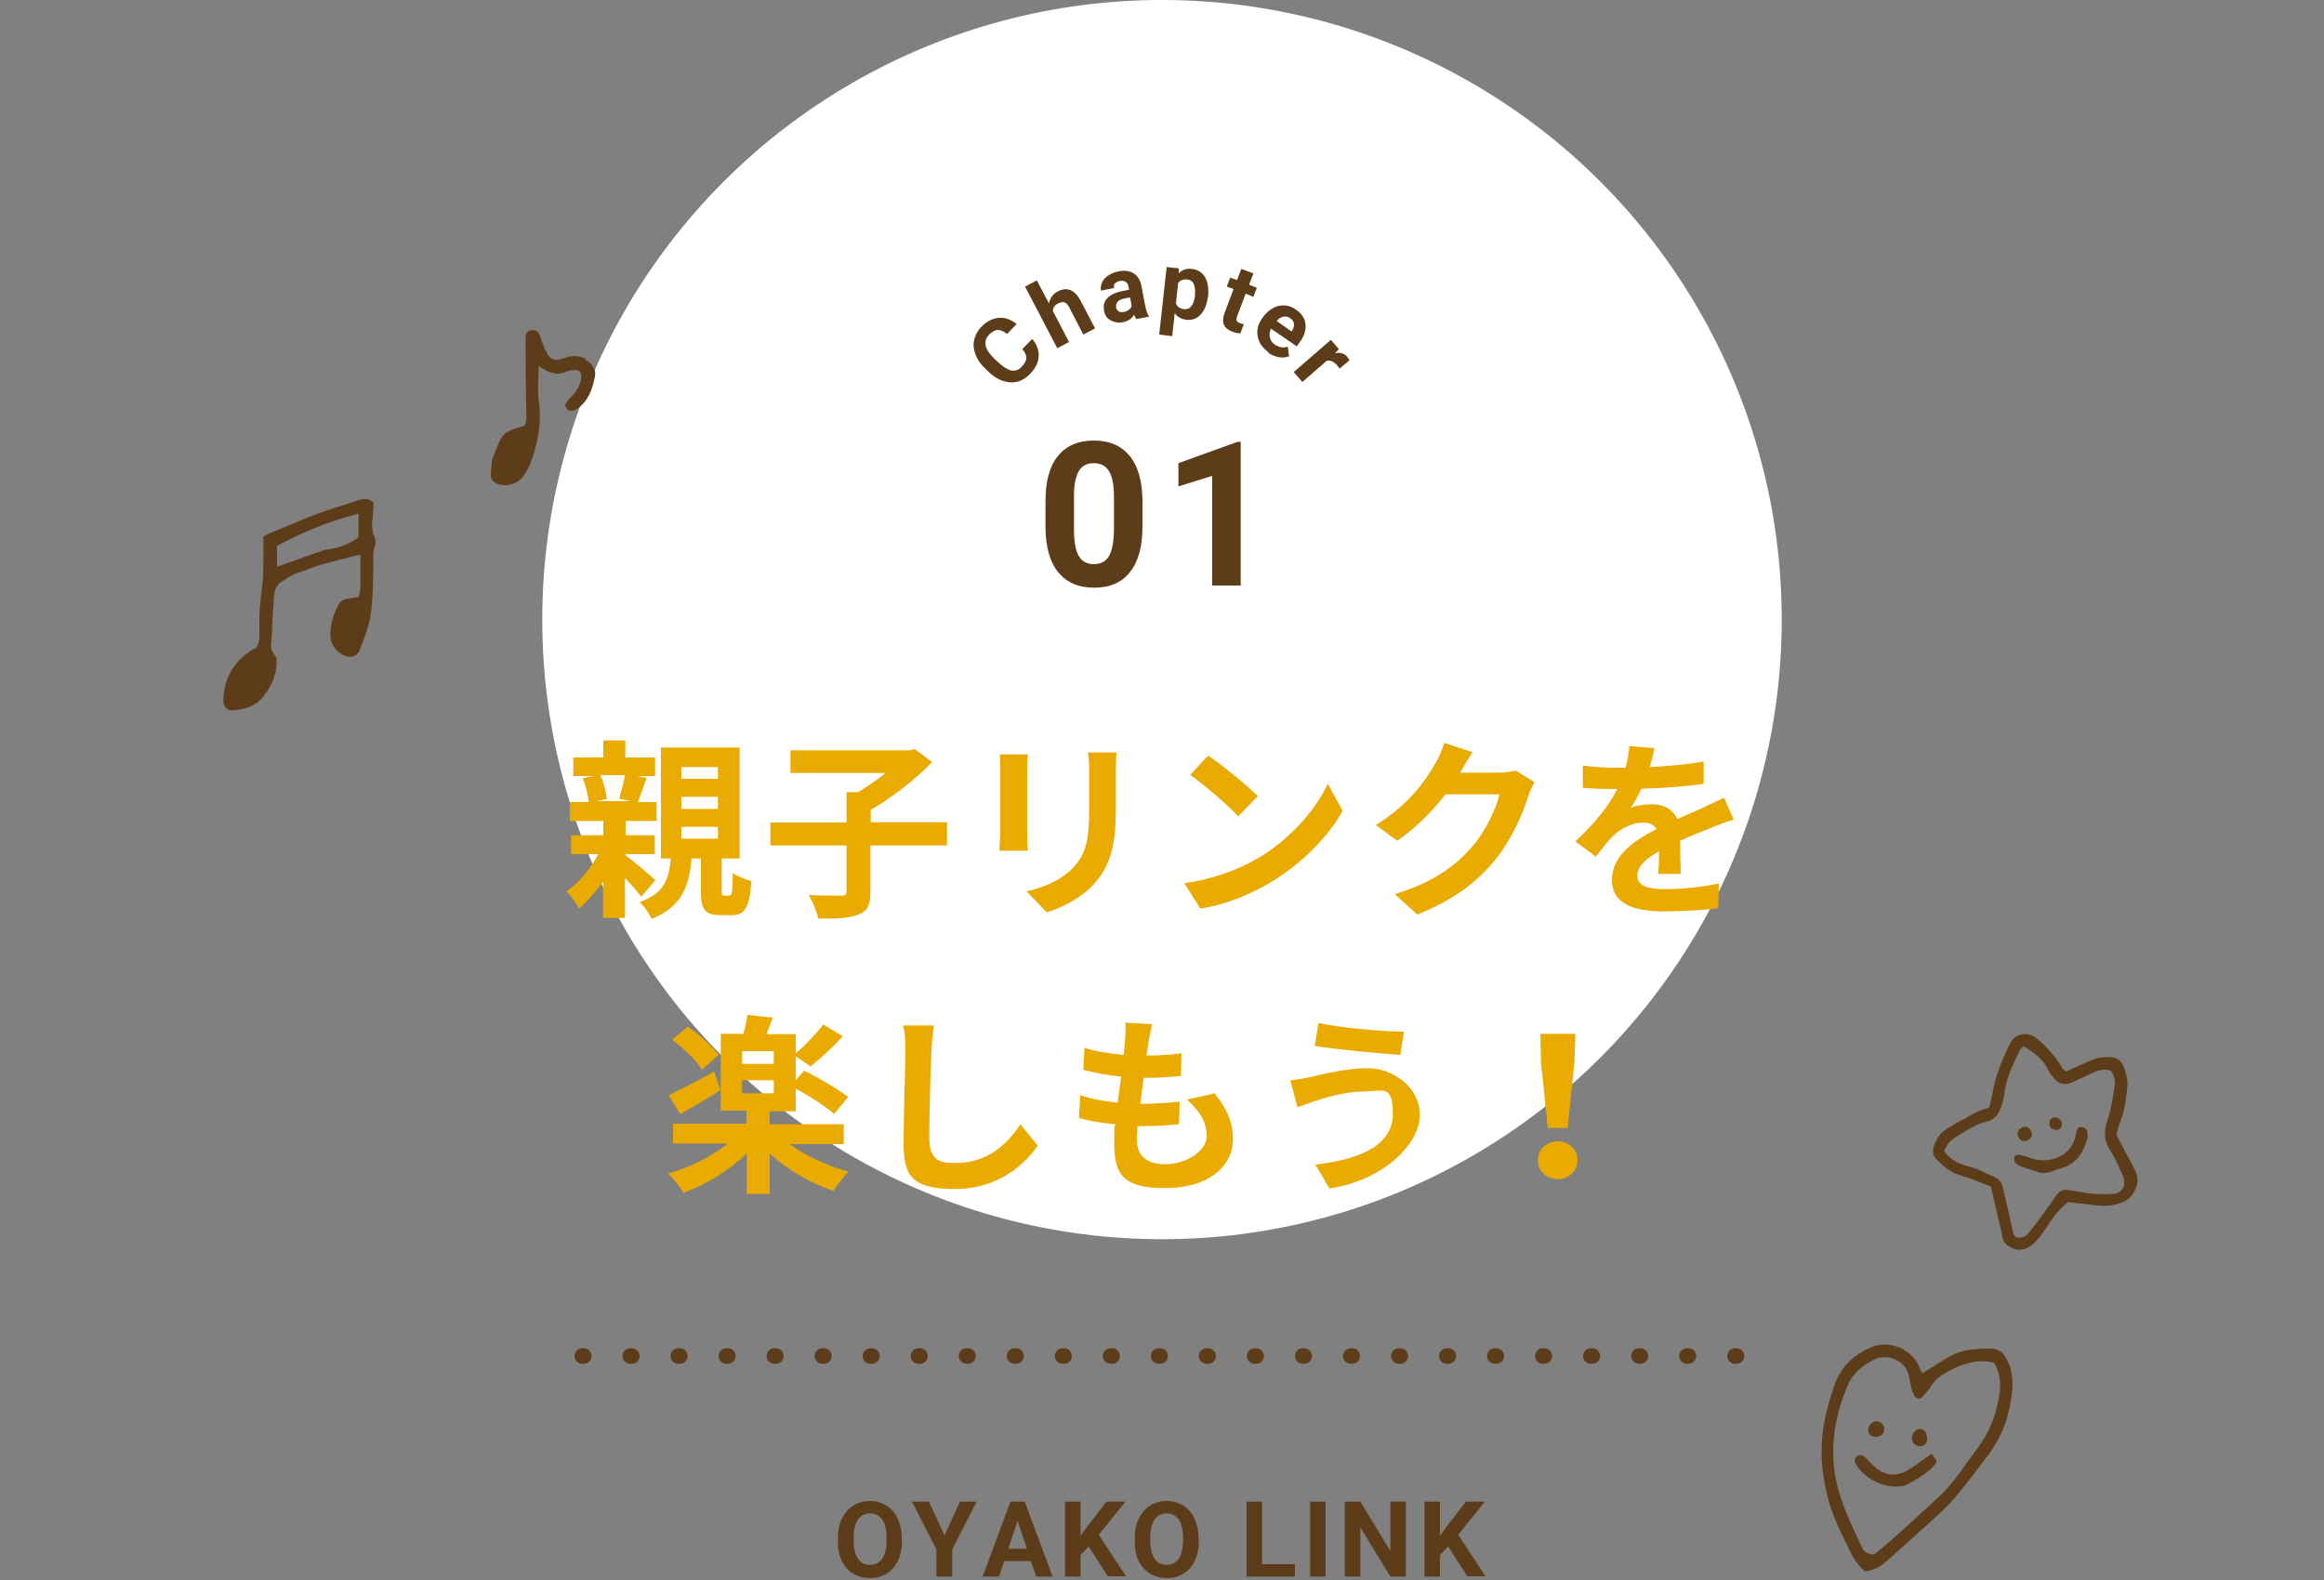 <?xml version="1.0" encoding="UTF-8"?>
<svg xmlns="http://www.w3.org/2000/svg" version="1.1" viewBox="0 0 750 510">
  <rect x="0" y="0" width="750" height="510" fill="#808080" stroke="none"/>
  <defs>
    <style>
      .cls-1 {
        fill: #5d3d19;
      }

      .cls-2 {
        fill: #eaab00;
      }

      .cls-3 {
        fill: none;
        stroke: #5d3d19;
        stroke-dasharray: .5 15;
        stroke-linecap: round;
        stroke-linejoin: round;
        stroke-width: 5px;
      }

      .cls-4 {
        fill: #fff;
      }
    </style>
  </defs>
  <!-- Generator: Adobe Illustrator 28.7.1, SVG Export Plug-In . SVG Version: 1.2.0 Build 142)  -->
  <g>
    <g id="_レイヤー_1" data-name="レイヤー_1">
      <g>
        <circle class="cls-4" cx="375" cy="200" r="200"/>
        <g>
          <path class="cls-2" d="M206.8,289.3c-1.1-1.5-3.1-3.8-5.1-5.9v12.9h-7.1v-11.7c-2.4,3.4-5.1,6.4-7.7,8.7-.9-1.7-2.7-4.3-4.1-5.6,3.8-2.5,7.7-7.2,10.3-12h-8.8v-6.1h10.4v-4.6h-10.8v-6.1h6.1c-.2-2.2-1-5.3-1.9-7.7l3.3-.7h-6.4v-6h9.7v-5.5h7.1v5.5h9.6v6h-5.8l3.1.6c-1.1,2.9-2,5.7-2.8,7.8h6v6.1h-10v4.6h9.4v6.1h-9.4v.4c2.7,2,8.2,6.7,9.6,8l-4.5,5.3ZM193.8,250.3c1.1,2.4,1.8,5.5,2,7.6l-3.1.7h10.8l-3.7-.8c.6-2.1,1.5-5.2,1.9-7.6h-7.9ZM235.3,289.1c.9,0,1.1-.8,1.2-7.4,1.2,1.1,4.1,2.2,6,2.7-.6,8.9-2.3,11-6.4,11h-3.6c-5.2,0-6.3-2-6.3-7.9v-10.4h-3c-.8,9.1-3.2,15.6-12.9,19.5-.7-1.6-2.5-4.2-3.9-5.4,7.9-2.8,9.5-7.4,10.1-14.1h-3.2v-35.8h25.4v35.8h-5.8v10.3c0,1.5.1,1.7.8,1.7h1.6ZM219.9,251.4h11.8v-3.8h-11.8v3.8ZM219.9,261.1h11.8v-3.9h-11.8v3.9ZM219.9,270.7h11.8v-3.8h-11.8v3.8Z"/>
          <path class="cls-2" d="M305.5,272.9h-24.6v14.9c0,4.3-.9,6.3-3.9,7.4-2.9,1.2-7.3,1.4-12.9,1.3-.5-2.2-1.9-5.6-3.1-7.6,4.3.2,9.1.2,10.5.2s1.7-.3,1.7-1.4v-14.8h-24.6v-7.4h24.6v-9.8h3.7c3-1.8,6.2-4,8.9-6.2h-30.7v-7.3h38.4l1.7-.4,5.6,4.2c-5.3,5.5-12.8,11.4-19.8,15.4v4h24.6v7.4Z"/>
          <path class="cls-2" d="M331.7,243.5c-.1,1.4-.2,2.7-.2,4.7v21c0,1.5,0,4,.2,5.4h-9.2c0-1.2.3-3.6.3-5.5v-20.9c0-1.2,0-3.3-.2-4.7h9.1ZM360.3,242.9c-.1,1.7-.2,3.7-.2,6.2v12.3c0,13.3-2.6,19-7.2,24.1-4.1,4.5-10.5,7.6-15.1,9l-6.5-6.8c6.2-1.4,11.4-3.8,15.2-7.8,4.2-4.6,5-9.3,5-19v-11.8c0-2.5-.1-4.5-.4-6.2h9.2Z"/>
          <path class="cls-2" d="M405.9,277.1c10.5-6.3,18.7-15.7,22.6-24.1l4.8,8.7c-4.7,8.4-13,16.9-22.9,22.9-6.3,3.8-14.3,7.3-23,8.7l-5.2-8.2c9.7-1.4,17.7-4.5,23.7-8.1ZM405.9,257l-6.3,6.5c-3.2-3.5-11-10.2-15.5-13.4l5.8-6.2c4.3,2.9,12.4,9.4,16,13.1Z"/>
          <path class="cls-2" d="M495.2,252.5c-.7,1.2-1.5,2.9-2,4.5-1.7,5.5-5.2,13.8-10.8,20.7-5.9,7.2-13.4,12.8-25,17.5l-7.3-6.6c12.7-3.8,19.6-9.2,25-15.3,4.2-4.8,7.8-12.3,8.8-16.9h-17.4c-4.2,5.4-9.5,10.8-15.6,15l-6.9-5.1c10.8-6.6,16.2-14.6,19.3-20,.9-1.5,2.2-4.4,2.8-6.5l9.1,3c-1.5,2.2-3,5-3.8,6.3l-.2.3h12.5c1.9,0,4-.3,5.4-.7l6.3,3.9Z"/>
          <path class="cls-2" d="M535.2,282.1c.1-1.8.2-4.6.2-7.3-4.5,2.5-7,4.9-7,7.9s2.9,4.3,8.9,4.3,12-.7,17.4-1.8l-.2,8c-4.1.5-11.6,1-17.4,1-9.6,0-16.9-2.3-16.9-10.2s7.4-12.8,14.4-16.4c-1-1.6-2.6-2.1-4.3-2.1-3.5,0-7.3,2-9.6,4.2-1.9,1.9-3.6,4.1-5.7,6.8l-6.6-4.9c6.4-6,10.8-11.4,13.5-16.9h-.7c-2.5,0-7-.1-10.4-.4v-7.2c3.1.5,7.7.7,10.8.7h3c.7-2.8,1.2-5.3,1.2-7l8.1.7c-.3,1.5-.7,3.6-1.5,6.1,5.8-.3,12-.8,17.4-1.8v7.2c-6,.9-13.5,1.4-20.1,1.6-1,2.2-2.2,4.4-3.5,6.2,1.6-.8,4.9-1.2,6.9-1.2,3.7,0,6.8,1.6,8.2,4.8,3.2-1.5,5.8-2.5,8.3-3.7,2.4-1.1,4.5-2.1,6.8-3.2l3.1,7.1c-2,.5-5.2,1.7-7.3,2.6-2.7,1.1-6.2,2.4-10,4.2,0,3.4.2,7.9.2,10.7h-7.4Z"/>
          <path class="cls-2" d="M254.5,369c5.1,4,12.5,7.3,19.4,9.2-1.6,1.5-3.8,4.4-4.9,6.2-7.3-2.4-14.9-6.8-20.6-12v13h-7.4v-13.1c-5.6,5.5-13.1,10-20.4,12.7-1.2-1.9-3.4-4.7-5-6.2,6.9-1.9,14.1-5.5,19.3-9.7h-17.7v-6.4h23.7v-4.2h-8.3v-24.8h7.3c.6-2,1.1-4.4,1.3-6.1l8.2.9c-.7,1.9-1.4,3.7-2,5.3h9.4v6.2c3-2.5,6.7-6.4,8.9-9.3l6.3,3.8c-3.3,3.6-7.3,7.3-10.4,9.7l-4.8-3.2v7.7l2.7-3.1c4.6,2.2,11,6,14.2,8.5l-4.5,5.5c-2.7-2.4-7.9-5.8-12.4-8.2v7.3h-8.4v4.2h23.9v6.4h-17.9ZM232.5,351.9c-4.3,2.7-9.1,5.6-13,7.7l-3.7-6.1c3.7-1.7,9.2-4.6,14.7-7.6l2,5.9ZM226.5,345.2c-1.8-2.9-6-6.9-9.6-9.6l5.1-4.2c3.6,2.5,7.9,6.3,9.9,9.1l-5.4,4.8ZM249.7,339.3h-10.2v4.1h10.2v-4.1ZM239.5,352.9h10.2v-4.2h-10.2v4.2Z"/>
          <path class="cls-2" d="M301.4,331c-.4,2.6-.7,5.7-.8,8.2-.3,6.6-.7,20.3-.7,28s3.7,8.2,8.4,8.2c10.2,0,16.6-5.8,21-12.5l5.6,6.9c-4,5.8-12.6,14-26.7,14s-16.6-4.4-16.6-14.9.6-24.4.6-29.6-.2-5.9-.8-8.3h9.9Z"/>
          <path class="cls-2" d="M391.9,352.8c4.1,5.2,6,9.5,6,14.8,0,9.2-8.3,15.9-21.8,15.9s-16.5-4.2-16.5-14.4.2-3.7.4-6.2c-4.5-.4-8.5-1.1-11.8-2l.4-7.4c4,1.4,8.1,2,12.1,2.4.4-2.7.7-5.6,1.1-8.4-4.3-.4-8.6-1.2-12.2-2.2l.4-7.1c3.5,1.2,8.1,1.9,12.6,2.3.2-1.9.4-3.5.5-4.9.1-1.7.2-3.4.1-5.5l8.6.5c-.5,2.2-.8,3.8-1.1,5.5-.2,1.1-.4,2.7-.7,4.6,4.4,0,8.4-.3,11.3-.7l-.2,7.3c-3.7.4-7,.6-12,.6-.4,2.7-.7,5.6-1.1,8.4h.4c3.8,0,8.3-.3,12.3-.7l-.2,7.3c-3.5.3-7.1.6-10.9.6h-2.5c-.1,1.8-.2,3.3-.2,4.5,0,5,3.1,7.8,9.2,7.8s13.3-3.9,13.3-9-2.4-8.1-6.3-11.9l8.6-1.9Z"/>
          <path class="cls-2" d="M440.7,352.3c-6.8,0-12.8,2-16,3-1.8.6-4.2,1.5-6,2.1l-2.3-8.7c2-.2,4.7-.6,6.7-1.1,4.5-1,11.4-2.8,18.5-2.8s16.6,5.5,16.6,15.1-12.2,21.3-29.2,23.7l-4.5-7.7c15.3-1.7,25-6.7,25-16.3s-3.1-7.4-8.9-7.3ZM453.1,332.9l-1.2,7.6c-7.2-.5-20.5-1.7-27.6-2.9l1.2-7.4c7.1,1.6,21.1,2.8,27.6,2.8Z"/>
          <path class="cls-2" d="M496.3,374.5c0-3.5,2.8-6.1,6.4-6.1s6.4,2.6,6.4,6.1-2.8,6.1-6.4,6.1-6.4-2.5-6.4-6.1ZM497.3,342.9l-.2-9.2h11.3l-.3,9.2-2.2,21.2h-6.4l-2.2-21.2Z"/>
        </g>
        <g>
          <path class="cls-1" d="M291.1,497.4c0,2.4-.4,4.5-1.3,6.3-.8,1.8-2,3.2-3.6,4.2-1.6,1-3.4,1.5-5.4,1.5s-3.8-.5-5.4-1.4c-1.6-1-2.8-2.3-3.7-4.1-.9-1.8-1.3-3.8-1.3-6.2v-1.2c0-2.4.4-4.5,1.3-6.3.9-1.8,2.1-3.2,3.6-4.2,1.6-1,3.4-1.5,5.4-1.5s3.8.5,5.4,1.5c1.6,1,2.8,2.4,3.6,4.2.9,1.8,1.3,3.9,1.3,6.3v1.1ZM286.1,496.3c0-2.5-.5-4.5-1.4-5.8-.9-1.3-2.2-2-3.9-2s-3,.7-3.9,2c-.9,1.3-1.4,3.2-1.4,5.7v1.2c0,2.5.5,4.4,1.4,5.7.9,1.4,2.2,2,3.9,2s3-.7,3.9-2,1.4-3.2,1.4-5.7v-1.2Z"/>
          <path class="cls-1" d="M304.8,495.6l5-10.9h5.4l-7.9,15.4v8.8h-5.1v-8.8l-7.9-15.4h5.5l5,10.9Z"/>
          <path class="cls-1" d="M332.8,503.9h-8.7l-1.7,5h-5.3l9-24.2h4.6l9,24.2h-5.3l-1.7-5ZM325.4,499.9h6l-3-9-3,9Z"/>
          <path class="cls-1" d="M351.3,499.2l-2.6,2.8v6.9h-5v-24.2h5v11l2.2-3,6.2-8h6.1l-8.6,10.7,8.8,13.4h-5.9l-6.2-9.7Z"/>
          <path class="cls-1" d="M386.9,497.4c0,2.4-.4,4.5-1.3,6.3-.8,1.8-2,3.2-3.6,4.2-1.6,1-3.4,1.5-5.4,1.5s-3.8-.5-5.4-1.4c-1.6-1-2.8-2.3-3.7-4.1-.9-1.8-1.3-3.8-1.3-6.2v-1.2c0-2.4.4-4.5,1.3-6.3.9-1.8,2.1-3.2,3.6-4.2,1.6-1,3.4-1.5,5.4-1.5s3.8.5,5.4,1.5c1.6,1,2.8,2.4,3.6,4.2s1.3,3.9,1.3,6.3v1.1ZM381.8,496.3c0-2.5-.5-4.5-1.4-5.8-.9-1.3-2.2-2-3.9-2s-3,.7-3.9,2c-.9,1.3-1.4,3.2-1.4,5.7v1.2c0,2.5.5,4.4,1.4,5.7.9,1.4,2.2,2,3.9,2s3-.7,3.9-2c.9-1.3,1.3-3.2,1.4-5.7v-1.2Z"/>
          <path class="cls-1" d="M407.3,504.9h10.6v4h-15.6v-24.2h5v20.2Z"/>
          <path class="cls-1" d="M427.8,508.9h-5v-24.2h5v24.2Z"/>
          <path class="cls-1" d="M453.7,508.9h-5l-9.7-15.9v15.9h-5v-24.2h5l9.7,15.9v-15.9h5v24.2Z"/>
          <path class="cls-1" d="M467.3,499.2l-2.6,2.8v6.9h-5v-24.2h5v11l2.2-3,6.2-8h6.1l-8.6,10.7,8.8,13.4h-5.9l-6.2-9.7Z"/>
        </g>
        <line class="cls-3" x1="187.9" y1="437.7" x2="562.1" y2="437.7"/>
        <path class="cls-1" d="M120.3,165.8c.2-1.3.2-2.5.3-3.5-1.7-1.7-3.4-1.3-5-.8-4.3,1.4-8.6,2.7-12.8,4.2-5.1,1.9-10,4.1-15,6.1-1,.4-1.9.9-2.8,1.4,0,2.3,0,4.4,0,6.4,0,3.6,0,7.1-.5,10.6-.6,4.3-.9,8.6-.8,12.9,0,2,.2,4.1-.9,5.9-6.9,3.6-10.7,9.7-10.7,17.2,0,1.7,1.1,3.1,2.6,3.1,4.1-.2,7.9-1.3,10.4-4.6,2.6-3.5,4.5-7.3,4.1-11.9,0-.5-.3-1.1-.7-1.5-1.2-1.5-1.1-3.1-.9-4.8.2-2,.2-4.1.3-6.2.2-2.8.3-5.6.6-8.4.2-1.7.8-3.2,2.5-4.2,1.8-1.1,3.3-2.3,5.4-2.9,2-.5,3.8-1.4,5.8-2.1,2.3-.7,4.6-1.3,7-1.9,2.2-.6,4.5-1.2,7.1-1.8,0,3.7,0,7.1,0,10.5,0,.9-.3,1.8-.5,3.2-1.5.2-2.4.4-3.3.5-1.7.1-2.9,1-3.5,2.4-1.4,2.9-2.4,5.9-2.4,9.2,0,3.1,1.6,5.3,4.3,6.7,2.1,1.1,4.4.4,5.2-1.7,1.4-3.7,2.9-7.4,3.5-11.2.8-5.3.8-10.8.9-16.2,0-2-.3-4.1.5-6.1.3-.8.3-2,0-2.7-1.3-2.5-.9-5.1-.6-7.7ZM115.7,173.4c-2.9,2.1-6,3.5-9.7,3.9-1.1.1-2.2.5-3.2.9-4.4,1.5-8.7,3.1-13.4,4.7v-6.7c8-4.3,16.5-7.9,26.3-10.4v7.6Z"/>
        <path class="cls-1" d="M189,115.8c-2.3-1.1-4.5-1.1-7-.2-3.4,1.2-4.6.5-6.1-2.9-.7-1.5-1.2-3.1-1.8-4.7-.5-1.2-1.5-1.6-2.7-1.4-1.3.2-1.8,1.2-1.8,2.5,0,7.5.1,14.9.2,22.4,0,2,.4,4.1-.5,5.9-7,2.1-7.2,2.3-9.7,9-.3.7-.7,1.4-.8,2.1-.2,1.7-.4,3.3-.4,5,0,1.2.8,2.1,1.9,2.6,2.7,1.1,6.3.4,8.2-1.9.9-1.1,1.7-2.5,2.3-3.8,2.7-6.7,4.1-13.6,3.1-20.8-.5-3.5-.2-7,0-11.5,3.3,2.6,6.1,3.1,9.1,1.8.8-.4,1.8-.4,2.7-.5,1.2,0,2.1,1,1.9,2.2-.2,2.3-1.2,4.3-2.8,6-.7.8-1.6,1.6-2.2,2.5-.6.8.5,2.5,1.5,2.5.7,0,1.5-.2,2.1-.6,3.7-2.5,5-6.4,5.8-10.5.5-2.3-1-4.3-3.2-5.4Z"/>
        <g>
          <path class="cls-1" d="M683,366.2c.5-1.6.8-3.1,1.4-4.5,1.3-3.4,1.7-6.9,2.1-10.5.3-2.3-.3-4.4-1-6.5-.7-2.2-2.2-3.4-4.5-3.5-1.3,0-2.7,0-4,.3-1.8.5-3.5,1.4-5.2,2.1-1.7.7-3.3,1.5-5,2.3-.6-.5-1.1-.8-1.3-1.2-2.2-3.7-4.9-6.8-8.2-9.5-1.9-1.5-3.5-1.7-5.6-1.1-1.9.6-2.7,2-3.4,3.5-2.2,4.6-4.2,9.3-5.1,14.4-.3,1.8-.8,3.6-1.2,5.4-1.4.6-2.8.9-4,1.5-3.3,1.8-6.6,3.5-9.8,5.5-1.9,1.2-3.2,3-4,5.2-.6,1.7-.6,3.3.8,4.7,2.3,2.3,4.8,4.3,8,5.2,3.1.9,6.1,2.2,9.5,3.5.9,4,1.8,7.7,2.6,11.3.4,1.7.9,3.3,1.1,5,.3,1.7,1.4,2.7,2.8,3.4,2.5,1.3,5.2.8,7.5-1.5,1.4-1.4,2.7-3.1,3.8-4.8,2-3.2,4.2-6.2,7.2-8.4,3.1.4,6.1.7,9.1,1.1,2.9.4,5.7,0,8.5-1.1,2-.8,3.3-2.3,4.1-4.3,1-2.2.7-4.3-.4-6.4-2-3.8-4-7.5-5.9-11.2ZM682,385.3c-2.3.3-4.7.1-7.1,0-2.5-.3-5-.9-7.6-1.2-1.7-.3-2.8.5-3.8,1.9-2.6,3.8-5.3,7.5-8.1,11.1-1.1,1.4-2.4,3-4.9,2.2-1.1-1.2-1.1-3-1.5-4.6-.9-4-1.8-7.9-2.8-11.9-.3-1.4-1.2-2.3-2.6-2.9-2.7-1.1-5.1-2.6-8-3.3-3.1-.8-6.1-2-8.2-5.1.9-2.1,2.1-3.5,3.8-4.5,3.2-1.9,6.3-4.1,10-5,2.6-.6,4-2.5,4.7-4.9.5-1.6.9-3.3,1.1-5,.6-4.6,2.8-8.7,4.7-12.9.3-.6.9-1,1.4-1.5,3.1,2,6.1,3.9,7.7,7.3.5,1.1,1.2,2,2,3,1.6,1.9,3.6,2.4,5.9,1.4,2-.9,4-1.9,6-2.8,2-1,4.1-1.8,6.5-1,1.1,1.6,1.6,3.4,1.2,5.2-.6,3.5-1,7.1-2.2,10.4-1.3,3.7-1.3,6.8.8,10.2,1.6,2.4,2.7,5.1,3.9,7.7,1.5,3.3.3,5.9-3.3,6.4Z"/>
          <path class="cls-1" d="M671.7,363.7c-1,0-1.4.8-1.6,1.7-.2.8-.3,1.7-.6,2.5-1.1,2.9-3,4.8-5.9,5.9-3.1,1.1-6,.9-8.9-.2-1.1-.4-2.2-.7-3.4-.9-.4,0-1.1.4-1.2.7-.1.6-.1,1.4.2,1.8.5.6,1.3,1.1,2.1,1.4,1.9.7,3.9,1.2,5.8,1.9,2.6.6,4.7-.8,7-1.4,5-1.4,7.3-5.3,8.5-9.9.1-.5,0-1,0-1.5-.1-1.1-1-1.9-2-1.9Z"/>
          <path class="cls-1" d="M653.6,363.7c-1.1-.1-2.4.9-2.5,2,0,1.2.8,2.5,1.9,2.6,1.2.2,2.5-.7,2.7-1.7.2-1.3-.8-2.8-2.1-3Z"/>
          <path class="cls-1" d="M663.5,360.7c-1-.2-2,.4-2.1,1.5-.2,1.4.5,2.3,1.8,2.5,1.1.2,2.1-.5,2.2-1.5.2-1.2-.6-2.2-1.8-2.5Z"/>
        </g>
        <g>
          <path class="cls-1" d="M649,442.2c-.3-1.5-1.2-2.9-1.9-4.3-1.1-1.9-2.8-2.6-4.9-2.6-4.8,0-9.6.3-13.8,3-2.6,1.6-5.3,3.3-8.1,5-.5-1-.9-2.2-1.5-3.3-2.8-4.9-9.4-7.4-14.7-5.2-5.9,2.4-10.2,6.5-12.2,12.6-2,6-3.7,12.1-4,18.7-.3,6.1.6,12,2.1,17.9.7,2.7,1.8,5.4,2.9,8,1,2.4,2.3,4.8,3.4,7.2,1.3,2.9,2.9,5.7,5.5,8,3.2-.3,5.4-1.7,7.4-3.6,5-4.5,10.1-9,15-13.5,2.4-2.2,4.7-4.3,6.8-6.8,3.8-4.6,7.5-9.4,11.1-14.3,4.4-6,6.6-12.9,7.3-20.3.2-2.1,0-4.3-.4-6.3ZM644.2,455.1c-1.2,4.6-3.4,8.9-6.3,12.8-3.8,4.9-7,10.3-11.5,14.6-5,4.7-10.2,9.4-15.3,14-2.1,1.9-4.3,3.6-6.3,5.3-1.8-.2-3.1-.6-3.8-2.1-4.2-9-8.7-17.8-9.3-28-.5-8.7,1.3-16.9,4.7-24.8,1.6-3.7,4.7-6.1,8.3-8,3.6-2,9.7-.4,11.2,4.7.4,1.5.6,3.1,1,4.7.2.8.6,1.7,1,2.4.4.7,1.8,1,2.3.4,1.1-1.2,2.2-2.3,3-3.7,1.5-2.4,3.6-3.8,6-5,3.9-2,7.8-3.4,12.2-2.9.7,0,1.4.3,2.2.4,3,5.4,1.8,10.5.5,15.4Z"/>
          <path class="cls-1" d="M623.3,469.3c-2.8,1.9-5.1,3.8-7.7,5.3-3.9,2.3-7.9,1.6-11.1-1.6-.9-.9-1.7-1.8-2.6-2.7-.9-.8-2.2-.8-2.9,0-.7.8-.5,1.6,0,2.4,3,5.1,10.1,8.2,15.6,6.8.3,0,.7-.2,1-.4,3.1-1.7,6.2-3.4,8.6-6.1,1.1-1.2,1-1.5-.9-3.8Z"/>
          <path class="cls-1" d="M606.1,458.8c-1.6-.2-3.1,1-3.2,2.7,0,1.3.8,2.2,2.3,2.3,1.6,0,2.7-.8,2.9-2.3.1-1.2-.8-2.5-2-2.6Z"/>
          <path class="cls-1" d="M619.7,461.3c-1.3-.2-2.5,1.1-2.7,2.6-.1,1.5.9,2.8,2.3,2.9,1.3.2,2.5-.7,2.6-2,.2-2-.7-3.4-2.2-3.6Z"/>
        </g>
        <g>
          <path class="cls-1" d="M333.1,109.4c1.5,1.7,2.2,3.6,2.1,5.6-.1,2-1,3.9-2.8,5.7-1.9,2-4.1,2.9-6.5,2.7-2.4-.2-4.8-1.3-7.1-3.6l-.9-.9c-1.5-1.4-2.5-2.9-3.1-4.5s-.8-3.2-.4-4.7c.3-1.5,1.1-3,2.3-4.2,1.7-1.8,3.6-2.7,5.6-2.9,2-.2,3.9.5,5.8,2l-3.1,3.2c-1.1-.9-2.1-1.3-3-1.3-.9,0-1.8.6-2.8,1.5-1,1.1-1.4,2.2-1.1,3.5.2,1.3,1.2,2.7,2.7,4.2l1.2,1.1c1.7,1.6,3.1,2.5,4.4,2.8,1.3.2,2.4-.2,3.4-1.3.9-1,1.4-1.9,1.4-2.8,0-.9-.4-1.9-1.3-2.8l3.1-3.2Z"/>
          <path class="cls-1" d="M338.5,97.9c.4-1.7,1.3-3,2.8-3.8,3-1.6,5.5-.6,7.4,2.9l4.7,9-3.8,2-4.6-8.9c-.4-.8-.9-1.3-1.5-1.5-.5-.2-1.2,0-2,.3-1.1.6-1.7,1.4-1.7,2.5l5.2,10-3.8,2-10.4-19.9,3.8-2,3.9,7.4Z"/>
          <path class="cls-1" d="M366.7,102.9c-.3-.3-.5-.8-.7-1.3-.8,1.3-2,2.1-3.6,2.4-1.5.3-2.9,0-4-.6-1.2-.7-1.9-1.7-2.1-3.1-.3-1.7,0-3,1.1-4.1,1.1-1.1,2.7-1.9,5.1-2.3l1.9-.4-.2-.9c-.1-.7-.4-1.3-.9-1.6s-1.1-.5-1.9-.3c-.7.1-1.2.4-1.6.8-.3.4-.4.9-.3,1.5l-4.2.8c-.2-.9,0-1.8.4-2.7.4-.9,1.1-1.6,2-2.2.9-.6,2-1.1,3.3-1.3,1.9-.4,3.5-.2,4.8.6,1.3.8,2.1,2,2.5,3.8l1.3,6.8c.3,1.5.7,2.6,1.2,3.2v.2s-4.2.8-4.2.8ZM362.7,100.7c.6-.1,1.2-.4,1.6-.7.5-.4.8-.8.9-1.3l-.5-2.7-1.6.3c-2.1.4-3.1,1.3-2.9,2.8v.2c.1.5.4.9.8,1.2.4.3,1,.3,1.6.2Z"/>
          <path class="cls-1" d="M389.8,95.8c-.3,2.4-1,4.3-2.3,5.7s-2.8,1.9-4.7,1.7c-1.6-.2-2.8-.9-3.7-2.1l-.8,7.4-4.2-.5,2.4-21.8,3.9.4v1.6c1.1-1.1,2.5-1.6,4.2-1.4,1.9.2,3.4,1.1,4.3,2.7.9,1.6,1.2,3.6,1,6.1v.2ZM385.6,95.1c.2-1.5,0-2.6-.4-3.5-.4-.9-1.1-1.3-2.1-1.4-1.3-.1-2.3.3-2.9,1.2l-.7,6.5c.4,1.1,1.3,1.7,2.6,1.9,2,.2,3.2-1.3,3.6-4.6Z"/>
          <path class="cls-1" d="M404.5,88.3l-1.4,3.6,2.5,1-1.1,2.9-2.5-1-2.8,7.4c-.2.5-.2,1-.1,1.3.1.3.5.6,1.1.8.4.2.8.3,1.2.3l-1.1,3c-.9,0-1.7-.2-2.5-.5-2.8-1-3.7-3-2.7-5.8l3-8-2.2-.8,1.1-2.9,2.2.8,1.4-3.6,4,1.5Z"/>
          <path class="cls-1" d="M409.4,113.7c-1.9-1.3-3.1-3-3.5-5-.4-2,0-4,1.4-5.9l.2-.3c.9-1.3,2-2.3,3.2-3,1.2-.7,2.5-1,3.8-.9,1.3,0,2.6.5,3.8,1.4,1.8,1.2,2.8,2.8,3,4.6.2,1.8-.3,3.8-1.8,5.8l-1,1.4-8.3-5.7c-.5.9-.6,1.8-.4,2.8.2.9.7,1.7,1.6,2.3,1.3.9,2.7,1.2,4.2.7l.4,3.1c-1,.4-2.1.5-3.3.3-1.2-.2-2.3-.7-3.4-1.4ZM416.4,102.7c-.7-.5-1.4-.6-2.2-.5-.8.2-1.5.6-2.2,1.4l4.8,3.4.2-.3c.5-.8.7-1.5.6-2.2s-.5-1.3-1.3-1.8Z"/>
          <path class="cls-1" d="M432.3,119c-.3-.5-.6-.9-.9-1.2-1.1-1.2-2.1-1.6-3.3-1.3l-7.8,6.8-2.8-3.2,12-10.4,2.6,3-1.3,1.3c1.7-.3,3,0,4,1.2.3.4.5.7.7,1.1l-3.1,2.6Z"/>
        </g>
        <g>
          <path class="cls-1" d="M368.7,169.9c0,6.4-1.3,11.3-4,14.7-2.6,3.4-6.5,5.1-11.6,5.1s-8.9-1.7-11.6-5c-2.7-3.3-4-8.1-4.1-14.3v-8.5c0-6.5,1.3-11.4,4-14.7,2.7-3.3,6.5-5,11.6-5s8.9,1.7,11.6,5c2.7,3.3,4,8.1,4.1,14.3v8.5ZM359.5,160.5c0-3.8-.5-6.6-1.6-8.4-1-1.7-2.7-2.6-4.9-2.6s-3.8.8-4.8,2.5c-1,1.7-1.6,4.3-1.6,7.8v11.2c0,3.8.5,6.6,1.5,8.4,1,1.8,2.7,2.7,4.9,2.7s3.9-.9,4.9-2.6c1-1.8,1.5-4.4,1.6-8.1v-11Z"/>
          <path class="cls-1" d="M400.4,189h-9.2v-35.4l-10.9,3.4v-7.5l19.1-6.9h1v46.3Z"/>
        </g>
      </g>
    </g>
  </g>
</svg>